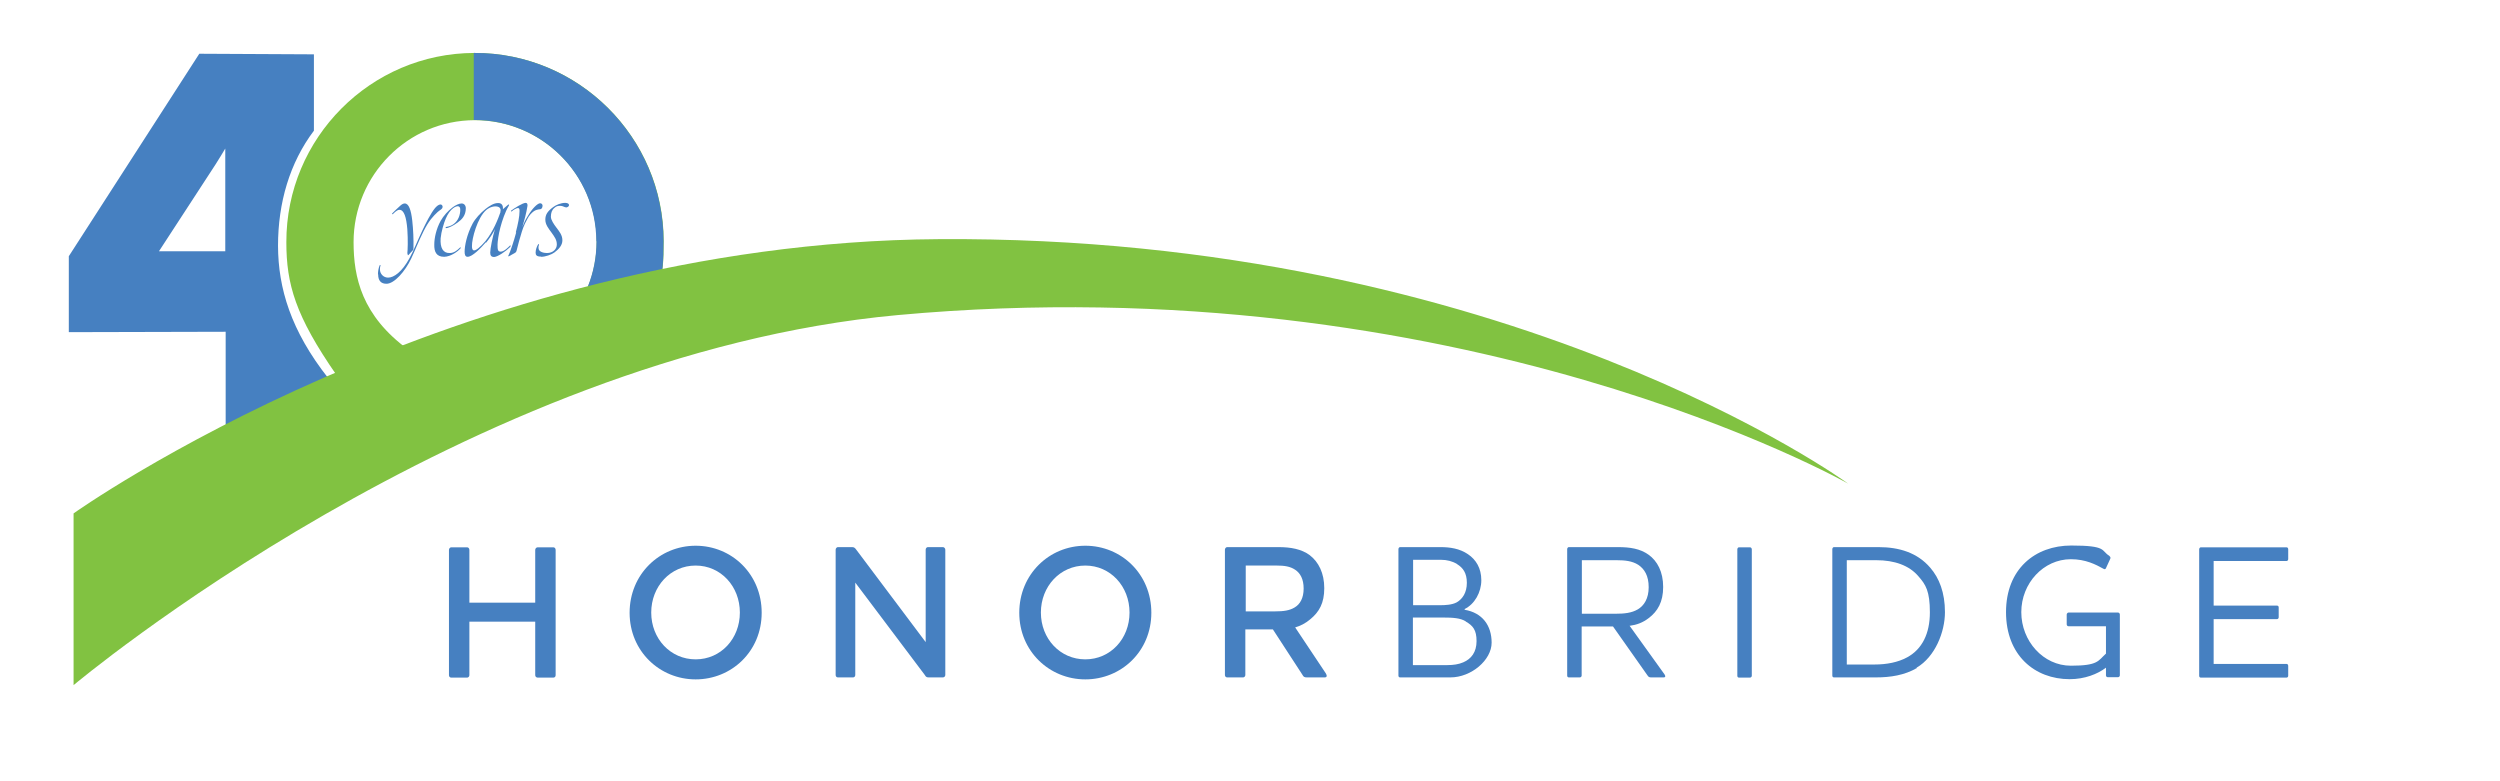 <svg xmlns="http://www.w3.org/2000/svg" id="Layer_1" viewBox="0 0 1260.7 393.7"><defs><style>      .st0 {        fill: #81c241;      }      .st1 {        fill: #4680c1;      }    </style></defs><g><path class="st1" d="M190.6,138.3c0-1.5.3-3,.7-4.1,0-.2.2-.6.5-.6.2,0,0,.3,0,.6-.2.6-.2,1-.2,1.7,0,2.2,1.8,4.1,4.1,4.1,2.9,0,7-2.8,10.8-9.8,2.1-3.8,3.8-8.3,6.4-13.8,1.9-4,4.3-8.8,6.5-11.5.9-1,1.8-1.8,2.8-1.8.5,0,1,.6,1,1.1,0,1.3-1.3,1.6-2.5,2.7-2.3,2.2-4.4,4.3-7.1,9.7-2.6,5.2-4.2,9.5-6.2,13.7-3.1,6.6-8.6,12.8-12.5,12.8-2.7,0-4.2-1.5-4.2-4.7ZM205.4,127.9c.2-2,.4-6.7,0-12.4-.5-5.9-1.6-9.7-4-9.7-1.2,0-2.7,1.6-3.1,2-.1.1-.2.3-.5.2-.2-.1,0-.5.2-.6.7-.7,2.7-2.7,4-3.8.7-.6,1.4-1,2.1-1,2.1,0,3.2,3.4,3.8,8.7.5,4.6.7,9.4.6,13.7,0,.6,0,1-.5,1.4-.6.5-1.2,1.4-1.9,2.1-.4.4-.6.3-.5-.5Z"></path><path class="st1" d="M224,129.5c-4,0-5.1-2.6-5-6.2,0-3.3,1-7.9,3.2-11.9,1.4-2.5,3.7-5.1,6-6.8,1.6-1.2,3.3-2,4.6-2,1.3,0,2.1,1.1,2.1,2.4,0,3.7-2,5.7-4.1,7.2-2.4,1.8-4.5,2.6-5.4,2.8-.3,0-.7.1-.7-.1,0-.3.2-.5.5-.5,1.2-.2,2.2-.5,3.4-1.3,2.6-1.8,3.5-4.9,3.5-7.3,0-1.2-.4-1.8-1.3-1.8-.5,0-1.4.3-2.3,1-1.3,1-2.6,2.6-3.7,5.2-1,2.3-2.3,6.7-2.6,10-.3,4.8,1.2,7.5,4.6,7.4,2.2,0,3.7-1.4,4.9-2.5.2-.2.4-.5.6-.3.2.1-.1.5-.3.7-1.2,1.3-4.6,3.9-8,4Z"></path><path class="st1" d="M245,122.2c-2.6,3-6.8,7.3-9.2,7.3-1.3,0-1.5-1.3-1.5-2.6,0-2.9,1.1-8.6,4-14.1,1.4-2.6,3.9-5.3,6.5-7.4,1.8-1.4,4.2-3.1,6.5-3,1.6,0,2.5,1.1,2.3,3.1.6-.5,1.9-1.6,2.2-1.9.4-.4.7-.6.9-.4.1.1-.1.5-.2.7-1.7,2.8-3.3,7.4-4.2,10.9-.9,3.3-1.4,7.2-1.4,8.5,0,2.6.1,3.6,1.6,3.6,1.7,0,3.8-2.2,4.4-2.8.1-.1.3-.4.5-.3.3.1,0,.6-.2.8-2.2,2.2-6.2,4.9-8,5-1.4,0-2-.7-2-2.2,0-2,1.2-7.9,2.4-11.9-.7,1.8-3,5.1-4.5,6.9ZM252.3,107c.3-.9.3-2.4-1.4-2.8-1.7-.4-3.9.2-5.7,1.7-4.5,3.9-7.3,14.6-7.2,18.2,0,2.1.7,3.1,3.2,1.1,1.1-.9,2.3-2.1,3.5-3.5,4-4.9,6.5-11.3,7.7-14.8Z"></path><path class="st1" d="M260.1,117.2c1.1-4.2,1.9-8,1.9-10.9,0-1.1-.3-1.4-.9-1.4s-2.5,1.1-2.9,1.6c-.2.2-.5.2-.5,0-.1-.2.2-.5.5-.6.9-.7,5.3-3.6,6.9-3.6.6,0,1,.5.9,1.5-.6,3.8-1.6,7.4-2.6,10.7.9-2.2,1.3-3.3,3.1-6.1,1.9-3.2,4.5-5.8,5.8-5.9.8,0,1.2.5,1.3,1.1,0,1-.4,1.8-1.1,1.9-1.3.1-2.5.4-3.4,1.1-1.1.8-2.3,2.1-3.1,3.7-2,3.6-2.5,5.3-3.6,9.1-.9,2.8-1.6,6.1-1.9,7-.2.7-.4.9-1.1,1.3-1,.6-1.9,1-2.5,1.4-.3.2-1,.4-.4-.5.6-1.1,2.6-6.8,3.8-11.4Z"></path><path class="st1" d="M272.8,129.4c-2.2,0-2.7-.8-2.7-2,0-1.4.6-3,1-3.7.2-.4.4-.7.6-.6.2.1.1.3,0,.7-.2.5-.2.8-.1,1.6.2,1.6,2.5,2.2,4.2,2.2,3.2,0,5-2.1,5-4.3,0-2.4-1.2-3.9-2.6-5.9-1.6-2.2-3.2-4.1-3.2-6.6,0-2.5,1-4.2,4-6.4,1.5-1.1,3.8-2.1,6.1-2.1,1.4,0,2,.7,1.8,1.4-.2.6-1,.9-1.4.9-.9-.1-1.8-.8-2.8-.8-1.1,0-2.1,0-3.2,1.1-1.2,1-1.7,2.5-1.7,4.4,0,1.6,1.5,3.8,2.8,5.5,1.4,1.9,3,3.7,3,6.4,0,2.4-1.7,4.4-4,6.1-1.7,1.2-4.6,2.2-6.7,2.2Z"></path></g><path class="st1" d="M135.5,210.7c3.7-7.5,13.4-9.3,30.1-19.9-19-24.1-25.3-45.5-25.4-66.8,0-21.8,5.9-41.9,18.1-58.1V27.4c0,0-57.8-.3-57.8-.3l-65.8,102.1v38.3c0,0,79.1-.2,79.1-.2v50c-.1,0,21.7-6.5,21.7-6.5ZM80.1,126.8l28.6-43.9h0c1.8-2.8,3.4-5.5,4.9-8,0,1.4,0,2.9,0,4.4v47.4c.1,0-33.5,0-33.5,0Z"></path><path class="st0" d="M206,176.4c-23.6-17.2-27.7-36.6-27.7-54.3,0-33.8,27.3-61.4,61.1-61.5,33.8,0,61.4,27.3,61.5,61.1,0,16.1-6.2,30.8-16.3,41.7,15,2.9,30.1.8,37.9-.8,10.3-15.3,12.2-21.2,12.2-41-.1-52.4-42.9-95-95.4-94.9-52.4.1-95,42.9-94.9,95.4,0,21.2,4.5,37.1,25.4,67.2,9-4.4,21.8-9.7,36.2-13Z"></path><path class="st1" d="M300.8,121.7c0,16.1-6.2,30.8-16.3,41.7,15,2.9,27.5-.9,35.1,3.2,13.4-19,15-25.2,15-45-.1-52.4-42.9-95-95.4-94.9,0,0-.2,0-.3,0v33.8c.2,0,.3,0,.3,0,33.8,0,61.4,27.3,61.5,61.1Z"></path><path class="st0" d="M37.1,258.9S228.9,122.2,473.4,120.6c286.9-2,458.6,123.3,458.6,123.3,0,0-195.2-111.1-479.4-85C235.3,178.9,37.1,345.5,37.1,345.5v-86.7Z"></path><path class="st1" d="M279.1,276c.6,0,1.1.6,1.1,1.3v63.2c0,.7-.5,1.2-1.1,1.2h-8c-.6,0-1.2-.5-1.2-1.2v-27h-33.2v27c0,.7-.6,1.2-1.1,1.2h-8.1c-.6,0-1.1-.5-1.1-1.2v-63.2c0-.7.6-1.3,1.1-1.3h8.1c.6,0,1.1.6,1.1,1.3v26.6h33.2v-26.6c0-.7.6-1.3,1.2-1.3h8Z"></path><path class="st1" d="M350.8,342.6c-18.1,0-33.3-14.2-33.3-33.6s15.1-33.8,33.3-33.8,33.3,14.3,33.3,33.8-15.2,33.6-33.3,33.6ZM350.8,285.2c-12.7,0-22.4,10.5-22.4,23.7s9.7,23.6,22.4,23.6,22.3-10.4,22.3-23.6-9.6-23.7-22.3-23.7Z"></path><path class="st1" d="M466.8,277.2c0-.7.5-1.3,1.1-1.3h7.6c.6,0,1.2.6,1.2,1.3v63.2c0,.7-.6,1.2-1.2,1.2h-7.2c-.9,0-1.4-.2-2-1.3l-35-46.5v46.6c0,.7-.5,1.2-1.1,1.2h-7.7c-.6,0-1.1-.5-1.1-1.2v-63.2c0-.7.6-1.3,1.1-1.3h7.2c.9,0,1.4.3,2.1,1.3l35,46.6v-46.6Z"></path><path class="st1" d="M547.3,342.6c-18.1,0-33.3-14.2-33.3-33.6s15.1-33.8,33.3-33.8,33.3,14.3,33.3,33.8-15.2,33.6-33.3,33.6ZM547.3,285.2c-12.7,0-22.4,10.5-22.4,23.7s9.7,23.6,22.4,23.6,22.3-10.4,22.3-23.6-9.6-23.7-22.3-23.7Z"></path><path class="st1" d="M653.2,316.5l15.4,23.1c.6,1,.7,2-.6,2h-9c-1,0-1.7-.2-2.2-1.3l-14.9-22.9h-13.9v23c0,.7-.6,1.2-1.1,1.2h-8.1c-.6,0-1.1-.5-1.1-1.2v-63.2c0-.7.6-1.3,1.1-1.3h26c6.1,0,11.5,1,15.6,4,4.6,3.5,7.4,9.2,7.4,16.7s-2.5,12-7.2,15.8c-2.4,2-4.8,3.2-7.5,4ZM628.2,285.1v23.2h15c4,0,7.1-.4,9.7-2,2.7-1.6,4.5-4.7,4.5-9.5s-1.7-7.8-4.3-9.5c-2.5-1.7-5.6-2.1-9.1-2.1h-15.8Z"></path><path class="st1" d="M731.4,341.6h-25.4c-.5,0-.8-.4-.8-.9v-63.8c0-.5.4-1,.8-1h20.5c4.6,0,9.6.7,13.8,3.6,4,2.7,6.7,7,6.7,13.1s-3.4,12.1-8.4,14.5v.4c8.9,1.5,13.6,7.9,13.6,16.6s-10.2,17.5-20.8,17.5ZM734.7,284.4c-2.3-1.4-5.1-2.1-7.9-2.1h-14.2v22.9h13.3c3.1,0,6.3-.2,8.6-1.4,3-1.7,5.2-4.9,5.2-9.9s-2-7.6-4.9-9.4ZM739.1,313.3c-2.7-1.6-6.1-1.9-11.9-1.9h-14.7v24h17.4c3,0,5.7-.4,8-1.4,4-1.7,6.7-5.1,6.7-10.7s-1.8-7.8-5.5-9.9Z"></path><path class="st1" d="M821.8,315.6l17.6,24.5c.5.8.6,1.5-.5,1.5h-6.3c-.8,0-1.3-.2-1.8-1l-17.4-24.7h-15.8v24.8c0,.5-.5.9-.9.9h-5.6c-.5,0-.8-.4-.8-.9v-63.8c0-.5.4-1,.8-1h24.9c6,0,11.1.8,15.3,3.8,4.5,3.2,7.4,8.7,7.4,16.3s-2.8,12.3-7.3,15.7c-3,2.3-6,3.4-9.7,3.9ZM797.7,282.5v27h16.9c4.6,0,8.2-.4,11.3-2.2,3.2-1.9,5.5-5.5,5.5-11.2s-2.1-9.2-5.3-11.3c-3-1.9-6.7-2.3-10.8-2.3h-17.6Z"></path><path class="st1" d="M882.5,276c.5,0,.9.5.9,1v63.8c0,.5-.5.9-.9.9h-5.6c-.5,0-.8-.4-.8-.9v-63.8c0-.5.4-1,.8-1h5.6Z"></path><path class="st1" d="M966.6,336.9c-6.2,3.6-13.3,4.7-20.6,4.7h-21.2c-.5,0-.8-.4-.8-.9v-63.8c0-.5.4-1,.8-1h22.5c10.4,0,19.6,2.8,26.1,10.4,4.5,5.2,7.4,12.5,7.4,22.4s-4.9,22.5-14.3,28ZM931.4,335.1h13.9c6.1,0,11.8-1.1,16.4-3.6,7.6-4.1,11.5-12,11.5-22.7s-2.1-14-5.7-18.1c-4.7-5.6-12.2-8.2-21.3-8.2h-14.9v52.6Z"></path><path class="st1" d="M1063.6,280.3c.6.4.8.9.6,1.4l-2.2,4.8c-.3.7-.8.6-1.3.3-3.8-2.1-8.9-4.8-16.4-4.8-13.8,0-25,12.1-25,26.7s11.1,27,25,27,13.7-2.5,17.7-6.1v-13.8h-18.9c-.5,0-.9-.4-.9-1v-4.9c0-.5.5-1,.9-1h25c.5,0,.9.5.9,1v30.7c0,.5-.5.9-.9.9h-5.2c-.5,0-.9-.4-.9-.9v-3.9c-4.2,3.2-10.7,5.8-18.3,5.8-17.6,0-32.1-12-32.1-33.8s14.7-33.6,32.9-33.6,14.9,2.6,19.2,5.2Z"></path><path class="st1" d="M1153.1,276c.5,0,.8.5.8,1v4.9c0,.6-.4,1-.8,1h-36.8v22.5h32c.5,0,.8.4.8.9v5c0,.5-.4.9-.8.9h-32v22.6h36.8c.5,0,.8.5.8,1v5c0,.5-.4.9-.8.9h-43.3c-.5,0-.8-.4-.8-.9v-63.8c0-.5.4-1,.8-1h43.3Z"></path></svg>